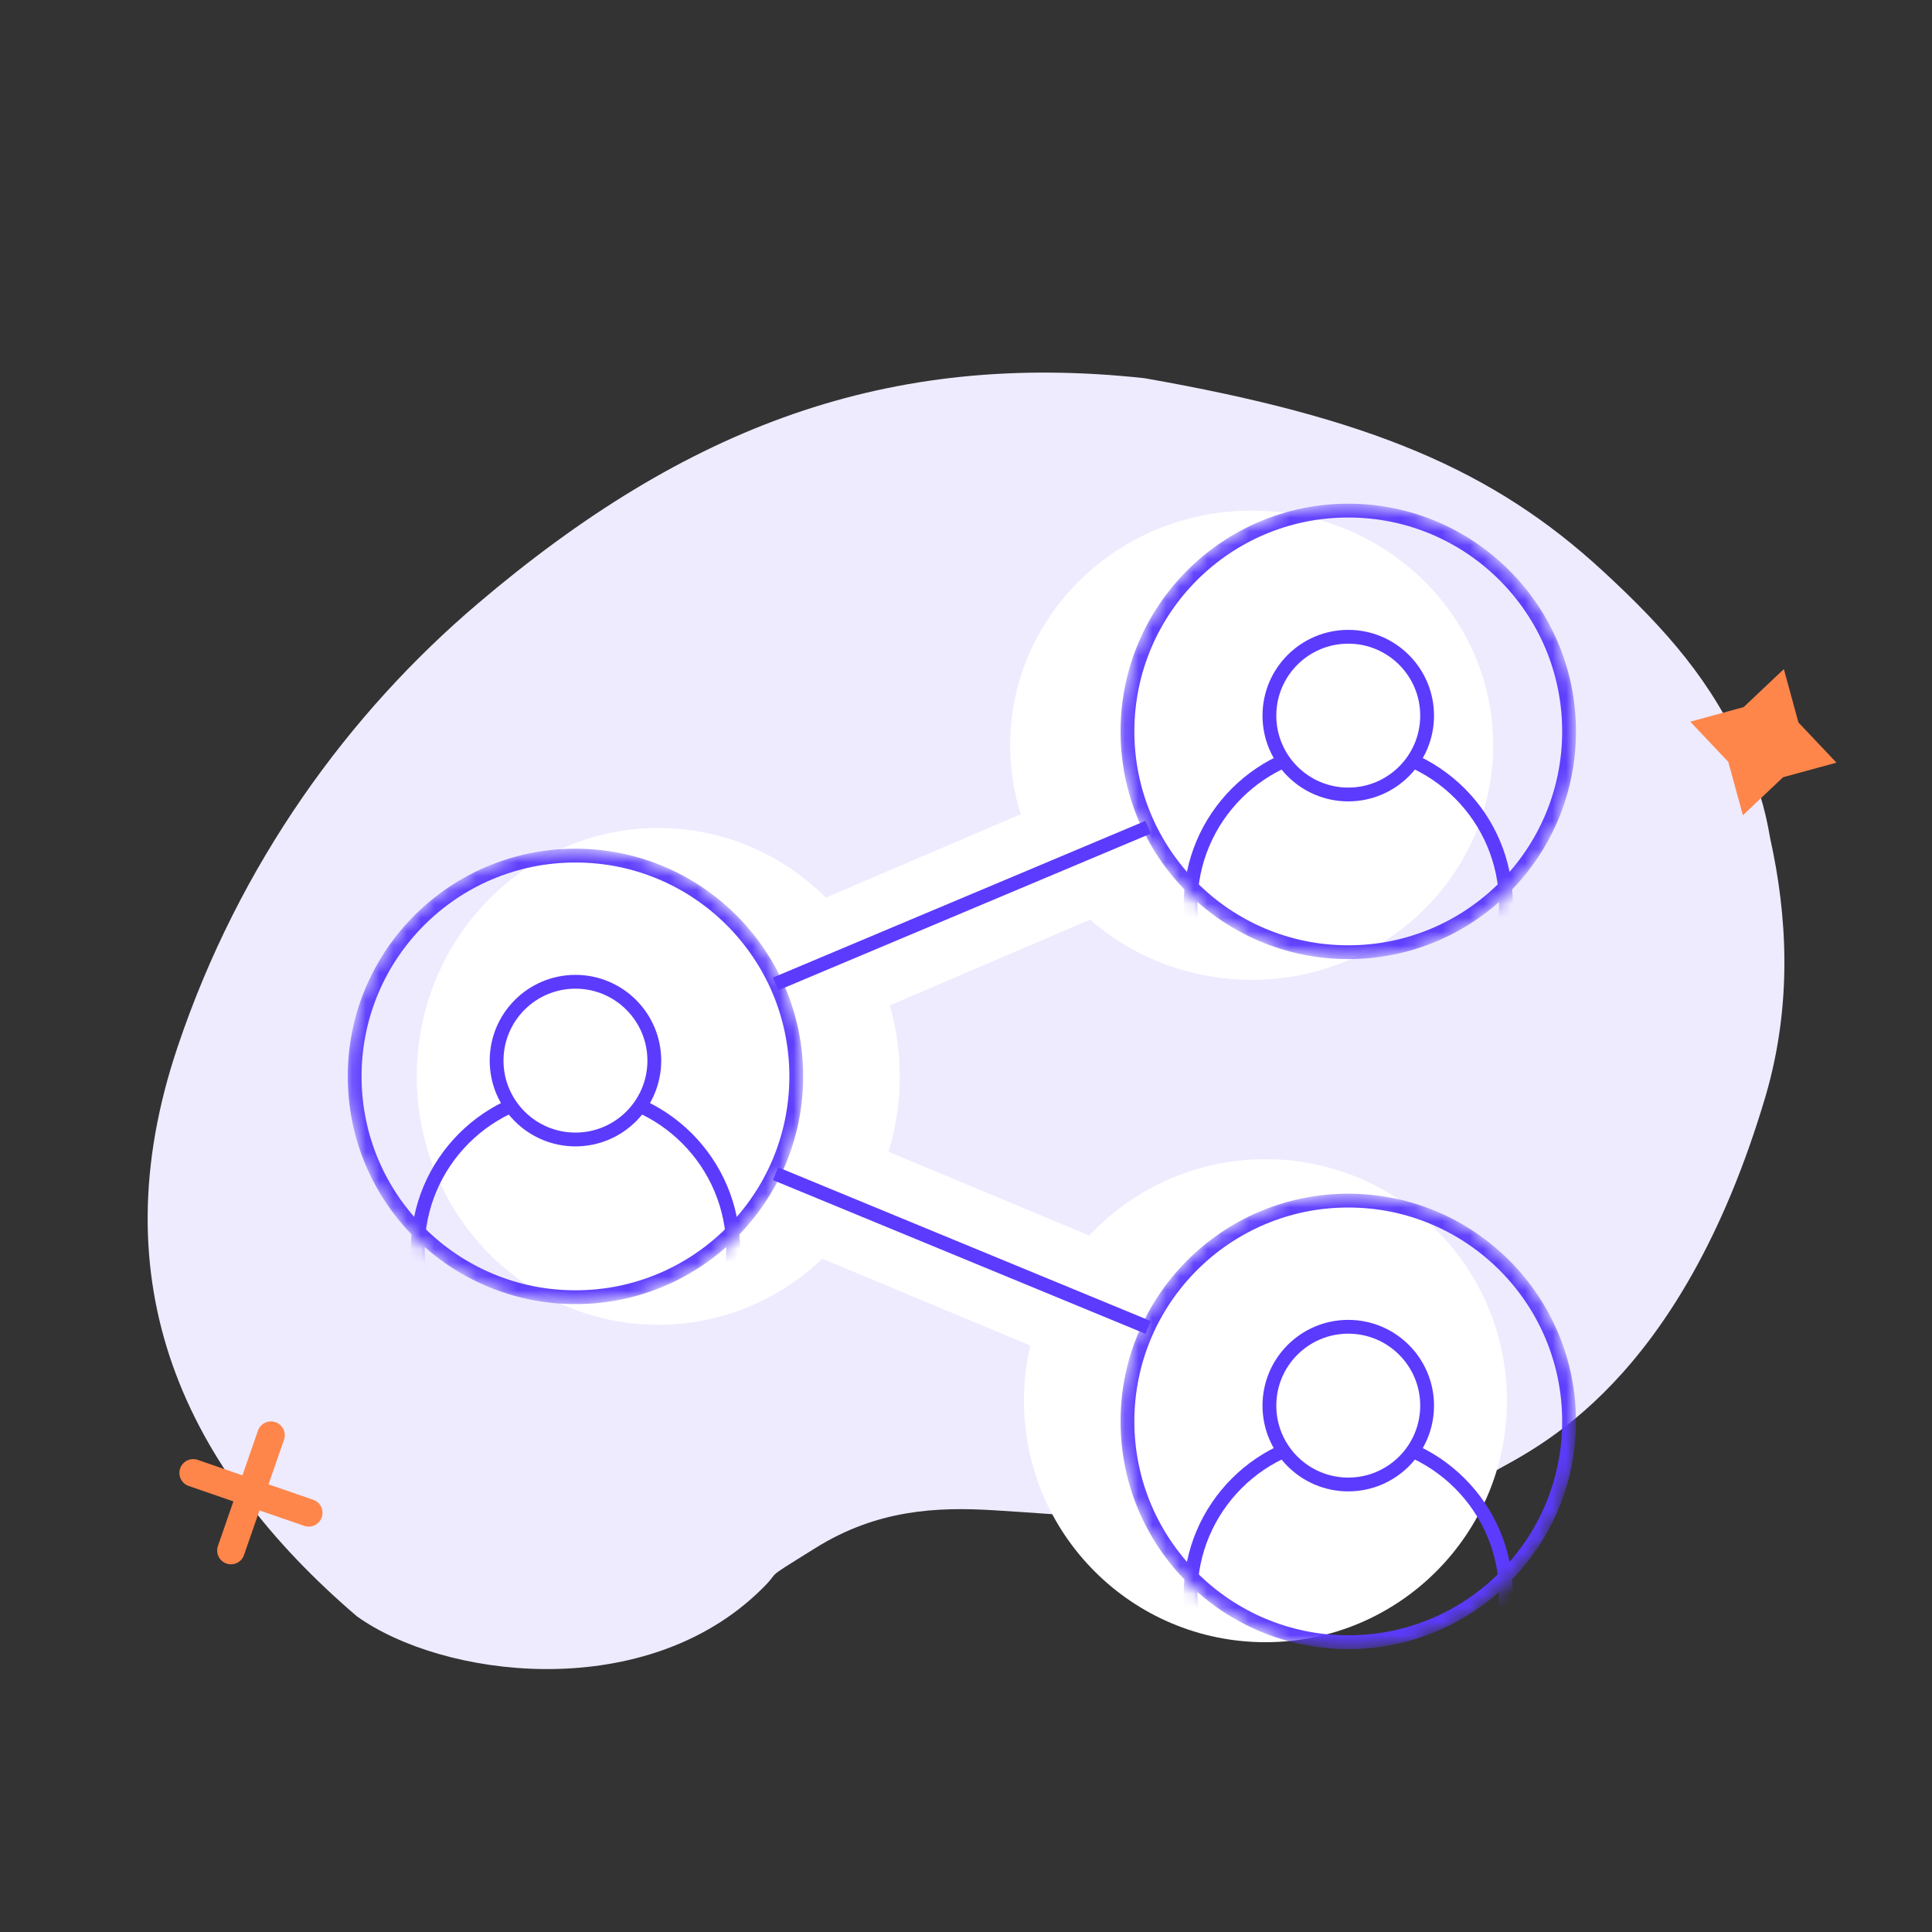 <svg width="140" height="140" viewBox="0 0 140 140" fill="none" xmlns="http://www.w3.org/2000/svg">
<rect x="0" y="0" width="140" height="140" fill="#333333" stroke="none"/>
<path d="M25.859 117.122C32.065 121.569 46.31 123.395 54.764 115.562C57.097 113.399 54.672 114.925 59.073 112.186C63.543 109.391 67.863 109.188 71.97 109.436C83.319 110.121 98.69 112.029 108.205 106.669C111.158 104.974 121.75 100.354 127.946 79.413C129.903 72.705 129.501 66.269 128.272 60.742C127.906 58.534 127.286 56.485 126.374 54.733C124.119 49.459 120.758 45.627 116.145 41.374C108.209 34.057 99.278 30.275 82.938 27.406C64.414 25.392 49.747 30.868 34.599 43.76C25.305 51.666 17.354 62.493 12.857 75.903C7.095 93.043 13.363 106.421 25.859 117.122Z" fill="#EEEBFF"/>
<ellipse cx="90.7" cy="54" rx="17.5" ry="17" fill="white"/>
<circle cx="91.7" cy="101.5" r="17.5" fill="white"/>
<ellipse cx="47.7" cy="78" rx="17.5" ry="18" fill="white"/>
<path d="M83.2 59.941L49.2 74.5M83.2 96.191L49.2 82" stroke="white" stroke-width="9"/>
<path d="M83.2 59.942L56.2 71.301M83.2 96.192L56.2 85.051" stroke="#5C3BFE"/>
<mask id="mask0_4001_8588" style="mask-type:alpha" maskUnits="userSpaceOnUse" x="81" y="36" width="34" height="34">
<circle cx="97.7" cy="53" r="16" fill="#D9D9D9" stroke="#5C3BFE"/>
</mask>
<g mask="url(#mask0_4001_8588)">
<circle cx="97.7" cy="53" r="16" stroke="#5C3BFE"/>
<circle cx="97.7" cy="65.571" r="11.429" stroke="#5C3BFE"/>
</g>
<circle cx="97.7" cy="51.857" r="5.714" fill="white" stroke="#5C3BFE"/>
<mask id="mask1_4001_8588" style="mask-type:alpha" maskUnits="userSpaceOnUse" x="81" y="86" width="34" height="34">
<circle cx="97.7" cy="103" r="16" fill="#D9D9D9" stroke="#5C3BFE"/>
</mask>
<g mask="url(#mask1_4001_8588)">
<circle cx="97.7" cy="103" r="16" stroke="#5C3BFE"/>
<circle cx="97.7" cy="115.571" r="11.429" stroke="#5C3BFE"/>
</g>
<circle cx="97.7" cy="101.857" r="5.714" fill="white" stroke="#5C3BFE"/>
<mask id="mask2_4001_8588" style="mask-type:alpha" maskUnits="userSpaceOnUse" x="25" y="61" width="34" height="34">
<circle cx="41.7" cy="78" r="16" fill="#D9D9D9" stroke="#5C3BFE"/>
</mask>
<g mask="url(#mask2_4001_8588)">
<circle cx="41.7" cy="78" r="16" stroke="#5C3BFE"/>
<circle cx="41.7" cy="90.571" r="11.429" stroke="#5C3BFE"/>
</g>
<circle cx="41.7" cy="76.857" r="5.714" fill="white" stroke="#5C3BFE"/>
<path d="M129.265 48.484L130.321 52.352L133.076 55.265L129.209 56.321L126.296 59.076L125.239 55.209L122.484 52.296L126.352 51.239L129.265 48.484Z" fill="#FF864B"/>
<path d="M19.636 104L16.737 112.356" stroke="#FF864B" stroke-width="2" stroke-miterlimit="10" stroke-linecap="round" stroke-linejoin="round"/>
<path d="M14 106.733L22.372 109.625" stroke="#FF864B" stroke-width="2" stroke-miterlimit="10" stroke-linecap="round" stroke-linejoin="round"/>
</svg>
